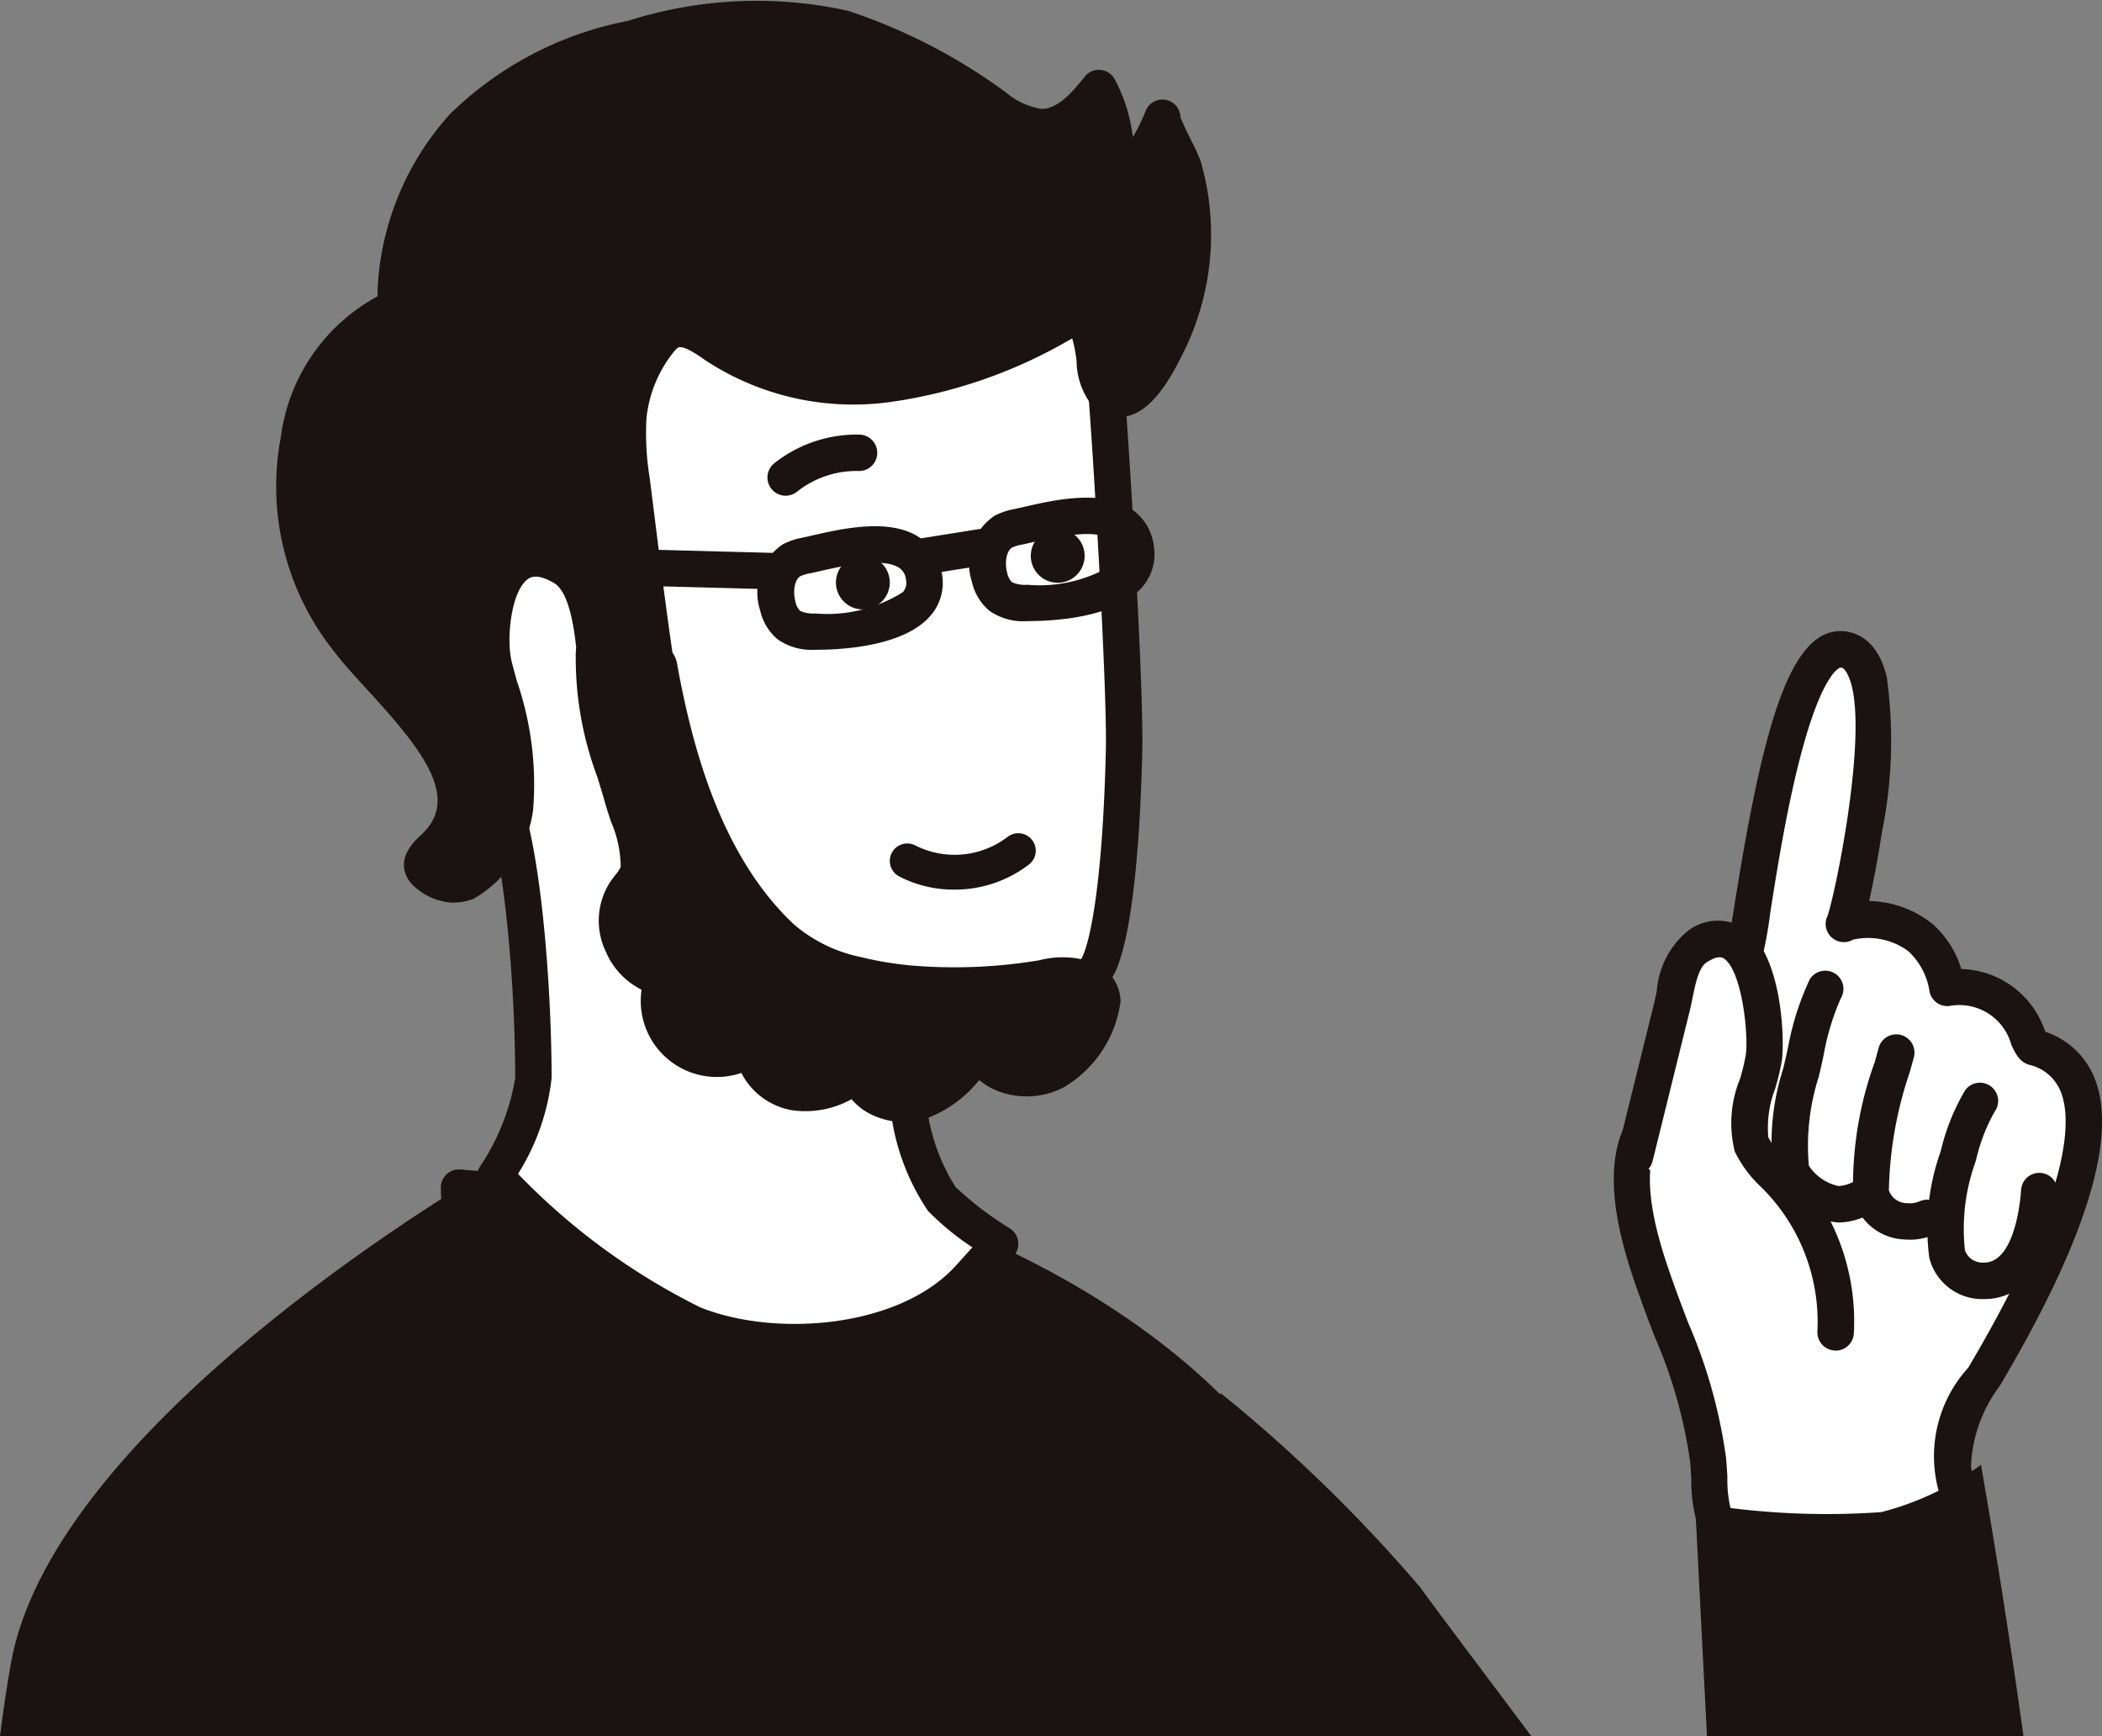 <svg id="グループ_2364" data-name="グループ 2364" xmlns="http://www.w3.org/2000/svg" xmlns:xlink="http://www.w3.org/1999/xlink" width="67" height="55.343" viewBox="0 0 67 55.343">
  <rect x="0" y="0" width="67" height="55.343" fill="#808080" stroke="none"/>
  <defs>
    <clipPath id="clip-path">
      <rect id="長方形_1836" data-name="長方形 1836" width="67" height="55.343" fill="none"/>
    </clipPath>
  </defs>
  <g id="グループ_2363" data-name="グループ 2363" clip-path="url(#clip-path)">
    <path id="パス_56991" data-name="パス 56991" d="M182.831,81.007c.239-.7,1.184-9.761,3.085-9.681,2.206.093.187,8.692.083,8.752a2.622,2.622,0,0,1,2.454.449,2.773,2.773,0,0,1,.845,1.594c2.274-.258,2.508,1.818,2.771,1.895,3.888,1.134-.481,8.607-1.607,10.508a4.94,4.94,0,0,0-.991,2.91c.09.84.662,1.745.238,2.573a3.044,3.044,0,0,1-2.229,1.4c-1.625.208-4.408-.071-5.327-1.642a6.178,6.178,0,0,1-.479-2.6,21.93,21.93,0,0,0-1.584-5.249c-.5-1.4-1.193-3.443-.647-4.93.461-1.257,1.742-2.443,2.493-3.553a10.015,10.015,0,0,0,.9-2.421" transform="translate(-127.227 -50.627)" fill="#fff"/>
    <path id="パス_56992" data-name="パス 56992" d="M185.079,100.625c-1.751,0-3.959-.487-4.838-1.989a4.978,4.978,0,0,1-.517-2.284c-.011-.187-.022-.373-.039-.557a15.3,15.3,0,0,0-1.132-3.985c-.143-.374-.286-.747-.42-1.122-.45-1.252-1.287-3.581-.646-5.326a9.343,9.343,0,0,1,1.673-2.54c.328-.4.639-.776.884-1.138a4.572,4.572,0,0,0,.538-1.349c.08-.273.169-.582.288-.931.037-.12.127-.689.214-1.239.888-5.59,1.731-8.839,3.391-8.839h.054c.4.017,1.124.229,1.425,1.456a14.782,14.782,0,0,1-.15,4.941c-.16,1.007-.3,1.711-.411,2.207a3.336,3.336,0,0,1,2.053.76,3.156,3.156,0,0,1,.884,1.409,2.889,2.889,0,0,1,2.647,1.921l.038.081a2.559,2.559,0,0,1,1.57,1.494c.736,1.865-.284,5.164-3.033,9.8a4.55,4.55,0,0,0-.913,2.553,4.652,4.652,0,0,0,.169.731,2.848,2.848,0,0,1,.008,2.168,3.642,3.642,0,0,1-2.671,1.71,8.492,8.492,0,0,1-1.064.064m-3.109-20.85c-.111.326-.193.609-.273.884A5.561,5.561,0,0,1,181,82.334c-.276.407-.618.823-.949,1.225a8.561,8.561,0,0,0-1.48,2.2c-.5,1.349.249,3.421.649,4.534.132.368.272.734.412,1.1a16.4,16.4,0,0,1,1.2,4.291c.018.2.03.4.042.6a3.994,3.994,0,0,0,.36,1.767c.739,1.264,3.225,1.556,4.753,1.36a2.5,2.5,0,0,0,1.786-1.087A1.878,1.878,0,0,0,187.69,97a4.193,4.193,0,0,1,.862-4.193c3.352-5.659,3.288-7.933,2.952-8.786a1.415,1.415,0,0,0-1.009-.869c-.313-.091-.438-.358-.571-.641a1.715,1.715,0,0,0-1.972-1.234.581.581,0,0,1-.632-.45,2.188,2.188,0,0,0-.683-1.3,2.155,2.155,0,0,0-1.761-.363.58.58,0,0,1-.808-.762c.273-.8,1.442-6.5.58-7.793-.078-.117-.131-.119-.168-.12-.007,0-.548.1-1.245,2.709-.462,1.729-.789,3.788-1,5.151a12.8,12.8,0,0,1-.261,1.429m-.55-.187h0Zm2.877-1.432h0m0,0h0" transform="translate(-125.815 -49.207)" fill="#1a1311"/>
    <path id="パス_56993" data-name="パス 56993" d="M205.223,120.176q-.09,0-.181-.008a1.748,1.748,0,0,1-1.619-1.318,11.46,11.46,0,0,1,.684-4.334c.047-.17.09-.324.125-.455a.58.58,0,0,1,1.122.3c-.036.135-.08.292-.128.466a12.433,12.433,0,0,0-.668,3.779.611.611,0,0,0,.581.405.789.789,0,0,0,.4-.059.58.58,0,1,1,.474,1.059,1.905,1.905,0,0,1-.786.165" transform="translate(-144.351 -80.656)" fill="#1a1311"/>
    <path id="パス_56994" data-name="パス 56994" d="M213.452,125.829c-.041,0-.082,0-.124,0a1.74,1.74,0,0,1-1.635-1.319,7.249,7.249,0,0,1,.351-3.356l.039-.144a6.829,6.829,0,0,1,.75-1.833.58.58,0,1,1,.949.668,5.65,5.65,0,0,0-.578,1.465l-.039.145a6.307,6.307,0,0,0-.337,2.81.582.582,0,0,0,.566.4c1.078.06,1.219-2.217,1.225-2.314a.58.58,0,1,1,1.159.067c-.1,1.665-.759,3.41-2.325,3.41" transform="translate(-150.198 -84.415)" fill="#1a1311"/>
    <path id="パス_56995" data-name="パス 56995" d="M196.645,114.659h-.023a2.486,2.486,0,0,1-2.046-1.5,7.672,7.672,0,0,1,.3-3.406c.059-.254.115-.492.158-.7a8.861,8.861,0,0,1,.687-2.145.58.58,0,1,1,.989.608,7.811,7.811,0,0,0-.538,1.767c-.045.221-.1.471-.166.738a7.21,7.21,0,0,0-.313,2.826,1.5,1.5,0,0,0,.953.651,1.166,1.166,0,0,0,.519-.167.577.577,0,0,1,.817-.029.584.584,0,0,1,.03.823,2.134,2.134,0,0,1-1.367.534" transform="translate(-138.037 -75.687)" fill="#1a1311"/>
    <path id="パス_56996" data-name="パス 56996" d="M140.413,159.226a48.245,48.245,0,0,0-6.407-6.239l2.865,10.947h7.054c-.567-.759-1.106-1.478-1.587-2.118-.97-1.293-1.671-2.228-1.926-2.589" transform="translate(-95.118 -108.591)" fill="#1a1311"/>
    <path id="パス_56997" data-name="パス 56997" d="M72.97,146.527a6.172,6.172,0,0,0-.181-1.185c-.9-2.7-6.929-14.683-7.186-15.192a.581.581,0,0,0-.469-.317l-16.09-1.367a.58.58,0,0,0-.629.6l.6,17.463Z" transform="translate(-34.364 -91.184)" fill="#1a1311"/>
    <path id="パス_56998" data-name="パス 56998" d="M67.671,46.327c-.7.083-1.394.117-1.987.2-.265.035-.58.11-.667.362a6.691,6.691,0,0,0,.9,5.3,11.532,11.532,0,0,0,1.86,1.431l-.969,1.074c-1.941,2.15-6.1,2.567-8.793,1.494-3.027-1.209-6.332-4.714-6.332-4.714A7.914,7.914,0,0,0,52.9,48.336c0-2.908-.361-7.814-1.184-9.309-1.338-2.431-1.355-8.779-.78-11.615.858-4.237,2.74-6.123,6.663-6.978a30.117,30.117,0,0,1,6.086-.755,13.219,13.219,0,0,1,1.835.068,6.637,6.637,0,0,1,3.061,1.23c1.839,1.353,2.336,3,2.554,5.091.127,1.205.646,9.7.6,11.827-.107,4.443-.539,6.457-.9,6.989a4.214,4.214,0,0,1-3.158,1.441" transform="translate(-35.902 -13.967)" fill="#fff"/>
    <path id="パス_56999" data-name="パス 56999" d="M59.81,55.912a9.386,9.386,0,0,1-3.421-.606c-3.111-1.242-6.4-4.708-6.539-4.854a.581.581,0,0,1-.066-.712,7.124,7.124,0,0,0,1.125-2.824c0-3.371-.425-7.781-1.112-9.029-1.485-2.7-1.388-9.309-.841-12.011.9-4.426,2.89-6.51,7.109-7.43a30.377,30.377,0,0,1,6.2-.768,13.793,13.793,0,0,1,1.916.073,7.209,7.209,0,0,1,3.329,1.338c1.988,1.463,2.553,3.256,2.788,5.5.124,1.183.651,9.7.6,11.9-.094,3.9-.451,6.5-1.007,7.3a4.794,4.794,0,0,1-3.568,1.689c-.338.04-.676.069-1,.1-.349.03-.679.058-.976.1a1.15,1.15,0,0,0-.217.045,6.223,6.223,0,0,0,.814,4.663,10.557,10.557,0,0,0,1.732,1.321.581.581,0,0,1,.122.88l-.97,1.074a8.187,8.187,0,0,1-6.018,2.249M51,49.968a21,21,0,0,0,5.818,4.26c2.411.963,6.349.648,8.146-1.343l.518-.574a8.572,8.572,0,0,1-1.414-1.16,7.283,7.283,0,0,1-1.015-5.873,1.291,1.291,0,0,1,1.138-.75c.325-.044.668-.073,1.031-.1.314-.027.639-.055.964-.094a3.741,3.741,0,0,0,2.75-1.194c.247-.359.694-2.169.8-6.674.05-2.1-.471-10.6-.592-11.753-.209-1.991-.67-3.469-2.322-4.684A6.045,6.045,0,0,0,64.036,18.9a12.668,12.668,0,0,0-1.756-.063,29.246,29.246,0,0,0-5.967.741c-3.734.814-5.419,2.583-6.219,6.526-.58,2.861-.488,9.026.72,11.22.915,1.661,1.256,6.763,1.256,9.588A7.2,7.2,0,0,1,51,49.968" transform="translate(-34.488 -12.547)" fill="#1a1311"/>
    <path id="パス_57000" data-name="パス 57000" d="M102.567,136.528l-2.61,15.723h14.718a23.438,23.438,0,0,0-2.09-7.251c-2.481-4.806-8.1-7.623-10.018-8.472" transform="translate(-70.95 -96.908)" fill="#1a1311"/>
    <path id="パス_57001" data-name="パス 57001" d="M.346,144.1C.21,144.865.1,145.638,0,146.415H26.81L15.664,128.3C13.151,129.8,1.609,136.993.346,144.1" transform="translate(0 -91.071)" fill="#1a1311"/>
    <path id="パス_57002" data-name="パス 57002" d="M114.079,59.82a.858.858,0,1,1,.858-.858.859.859,0,0,1-.858.858" transform="translate(-80.365 -41.242)" fill="#1a1311"/>
    <path id="パス_57003" data-name="パス 57003" d="M92.675,62.752a.858.858,0,1,1,.858-.858.859.859,0,0,1-.858.858" transform="translate(-65.172 -43.324)" fill="#1a1311"/>
    <path id="パス_57004" data-name="パス 57004" d="M84.874,49.689a.581.581,0,0,1-.363-1.034,4.226,4.226,0,0,1,2.718-.914.58.58,0,0,1-.03,1.16,3.045,3.045,0,0,0-1.962.66.58.58,0,0,1-.362.127" transform="translate(-59.832 -33.886)" fill="#1a1311"/>
    <path id="パス_57005" data-name="パス 57005" d="M179.568,110.092q.595-2.4,1.188-4.809c.143-.577.217-1.5.77-1.867,2.021-1.328,2.269,2.721,2.151,3.528-.111.756-.693,2.057-.389,2.758a4.589,4.589,0,0,0,.958,1.2,6.588,6.588,0,0,1,1.721,4.789Z" transform="translate(-127.458 -73.217)" fill="#fff"/>
    <path id="パス_57006" data-name="パス 57006" d="M184.548,114.846h-.034a.581.581,0,0,1-.546-.613,6.034,6.034,0,0,0-1.567-4.362c-.068-.074-.139-.147-.21-.219a3.914,3.914,0,0,1-.855-1.143,3.719,3.719,0,0,1,.165-2.322,7.005,7.005,0,0,0,.182-.751c.1-.662-.127-2.723-.7-3.089-.045-.028-.181-.115-.555.131-.246.161-.359.725-.442,1.136-.028.137-.054.267-.083.384l-1.188,4.809a.58.58,0,0,1-1.127-.278l1.188-4.809c.025-.1.048-.216.072-.335a2.758,2.758,0,0,1,.942-1.877,1.572,1.572,0,0,1,1.816-.14c1.248.795,1.322,3.593,1.228,4.236a7.694,7.694,0,0,1-.212.893,3.465,3.465,0,0,0-.219,1.551,2.956,2.956,0,0,0,.623.8c.077.079.154.158.228.239a7.119,7.119,0,0,1,1.875,5.216.581.581,0,0,1-.579.547" transform="translate(-126.039 -71.793)" fill="#1a1311"/>
    <path id="パス_57007" data-name="パス 57007" d="M35.573,10.262A8.408,8.408,0,0,1,37.72,5.418a10.353,10.353,0,0,1,5.367-2.789A13.016,13.016,0,0,1,49.8,2.3a17.514,17.514,0,0,1,4.888,2.535,2.67,2.67,0,0,0,1.463.619A2.609,2.609,0,0,0,57.969,4.2a4.671,4.671,0,0,1,.487,2.926c.021-.126.806-.664.936-.838A5.575,5.575,0,0,0,60,5.144a11,11,0,0,0,.67,1.574,7.674,7.674,0,0,1,.3,1.824,7.874,7.874,0,0,1-.762,3.74c-.3.615-1.18,2.46-2.048,1.642C57.6,13.4,58.113,11,56.765,11.737a15.248,15.248,0,0,1-5.45,1.906,8.086,8.086,0,0,1-5.553-1.222c-.447-.313-1.011-.7-1.487-.433a1.125,1.125,0,0,0-.317.3,4.588,4.588,0,0,0-.973,2.385,9.034,9.034,0,0,0,.1,2.033c.342,2.7.653,5.417,1.128,8.09a3.858,3.858,0,0,1-1.927.123c-.067-.013-.346-2.306-.365-2.519-.074-.826-.21-2.409-1.018-2.893-2.126-1.273-2.508,1.984-2.2,3.171a11.4,11.4,0,0,1,.664,4.46c-.176,1.153-1.324,3.3-2.8,2.135a.478.478,0,0,1-.146-.165c-.116-.245.14-.49.34-.676,2.248-2.083-1.486-4.952-2.711-6.6a7.809,7.809,0,0,1-1.6-6.4,5.267,5.267,0,0,1,3.1-4.2,7.41,7.41,0,0,1,.02-.967" transform="translate(-22.943 -1.404)" fill="#1a1311"/>
    <path id="パス_57008" data-name="パス 57008" d="M36.019,28.777a1.925,1.925,0,0,1-1.2-.458,1.041,1.041,0,0,1-.311-.371c-.3-.631.24-1.129.469-1.342,1.26-1.167.022-2.715-1.726-4.618-.4-.438-.782-.851-1.056-1.219a8.422,8.422,0,0,1-1.7-6.834,5.973,5.973,0,0,1,3.084-4.488c0-.212.011-.425.029-.638A8.962,8.962,0,0,1,35.894,3.63,11.092,11.092,0,0,1,41.549.668,13.515,13.515,0,0,1,48.565.342a18.025,18.025,0,0,1,5.052,2.612,2.31,2.31,0,0,0,1.126.519h.008c.514-.006.977-.535,1.37-1.03a.574.574,0,0,1,.956.087,5.247,5.247,0,0,1,.576,1.841,6.283,6.283,0,0,0,.417-.854.574.574,0,0,1,1.1.216c.054.159.247.551.355.77a4.957,4.957,0,0,1,.292.649,8.212,8.212,0,0,1,.321,1.961,8.435,8.435,0,0,1-.819,4.013c-.474.983-1.066,2-1.9,2.153a1.182,1.182,0,0,1-1.06-.343,2.351,2.351,0,0,1-.5-1.422,4.391,4.391,0,0,0-.137-.721c-.024.01-.053.024-.088.043a15.739,15.739,0,0,1-5.657,1.972,8.579,8.579,0,0,1-5.949-1.322c-.23-.161-.709-.5-.877-.4a.783.783,0,0,0-.149.154,4.033,4.033,0,0,0-.851,2.084,8.642,8.642,0,0,0,.1,1.9l.167,1.328c.277,2.218.563,4.512.958,6.733a.574.574,0,0,1-.385.645,4.41,4.41,0,0,1-2.215.142c-.353-.068-.566-.109-.828-3.031-.057-.645-.189-2.121-.741-2.452s-.775-.176-.846-.123c-.533.4-.69,1.938-.5,2.657.05.189.1.381.154.575a10.134,10.134,0,0,1,.522,4.117,3.846,3.846,0,0,1-1.894,2.835,1.706,1.706,0,0,1-.629.123m-.34-1.258a.574.574,0,0,0,.546.068,2.806,2.806,0,0,0,1.182-1.942A9.149,9.149,0,0,0,36.912,22c-.053-.2-.106-.393-.157-.586-.248-.952-.152-3.059.924-3.865a1.794,1.794,0,0,1,2.124.057c1.054.631,1.21,2.38,1.293,3.32.02.221.174,1.458.27,2.069a3.253,3.253,0,0,0,.795-.036c-.353-2.083-.618-4.206-.875-6.264l-.167-1.326a9.513,9.513,0,0,1-.1-2.163,5.2,5.2,0,0,1,1.1-2.685,1.673,1.673,0,0,1,.485-.44c.8-.448,1.611.123,2.1.464a7.546,7.546,0,0,0,5.156,1.122,14.639,14.639,0,0,0,5.242-1.84,1.209,1.209,0,0,1,1.161-.1c.567.287.664,1,.75,1.635a2.893,2.893,0,0,0,.161.755.2.2,0,0,0,.057.037c.029,0,.368-.073,1.063-1.515a7.3,7.3,0,0,0,.71-3.475,7.08,7.08,0,0,0-.276-1.687c-.017-.048-.1-.217-.174-.371-.029.043-.059.085-.09.127a3.19,3.19,0,0,1-.542.488c-.11.087-.286.227-.359.3a.574.574,0,0,1-1.062-.382,4.076,4.076,0,0,0-.1-1.762,2.42,2.42,0,0,1-1.623.75A3.239,3.239,0,0,1,52.969,3.9a17,17,0,0,0-4.725-2.458,12.521,12.521,0,0,0-6.419.337A9.542,9.542,0,0,0,36.747,4.4a7.811,7.811,0,0,0-2,4.51,6.834,6.834,0,0,0-.018.891.574.574,0,0,1-.376.565,4.707,4.707,0,0,0-2.73,3.754,7.265,7.265,0,0,0,1.492,5.966c.238.32.6.712.98,1.127,1.537,1.672,3.859,4.2,1.661,6.237l-.076.071M34.173,8.859h0ZM57.623,5.82h0m0,0h0" transform="translate(-21.544 0)" fill="#1a1311"/>
    <path id="パス_57009" data-name="パス 57009" d="M195.3,160.9a9.236,9.236,0,0,1-3.179,1.509,24.588,24.588,0,0,1-5.936-.3l.381,7.447h10.089c-.535-3.858-1.09-7.136-1.355-8.652" transform="translate(-132.157 -114.204)" fill="#1a1311"/>
    <path id="パス_57010" data-name="パス 57010" d="M75.619,81.757a11.366,11.366,0,0,1-2.06-.311,5.387,5.387,0,0,1-2.38-1.176c-2.336-2.19-3.336-5.543-3.9-8.6a.331.331,0,0,0-.079-.188c-.171-.158-.741-.011-.976-.082-.276-.084-.4-.4-.751-.435a.272.272,0,0,0-.183.029.311.311,0,0,0-.1.248,13.8,13.8,0,0,0,.941,4.661,5.817,5.817,0,0,1,.483,2.211,1.923,1.923,0,0,1-.416.683,1.838,1.838,0,0,0,1.214,2.733,1.86,1.86,0,0,0,2.867,2.192,1.545,1.545,0,0,0,1.329,1.468,2.733,2.733,0,0,0,2.019-.6,1.538,1.538,0,0,0,2.006.884,4.283,4.283,0,0,0,1.845-1.592,1.77,1.77,0,0,0,2.395.658c.76-.394,2.382-2.374.964-2.959a2.741,2.741,0,0,0-1.478,0,17.046,17.046,0,0,1-3.748.178" transform="translate(-46.269 -50.369)" fill="#1a1311"/>
    <path id="パス_57011" data-name="パス 57011" d="M73.671,84.718a2.36,2.36,0,0,1-1.145-.29,1.894,1.894,0,0,1-.533-.438,3.024,3.024,0,0,1-1.893.353,2.245,2.245,0,0,1-1.62-1.19A2.425,2.425,0,0,1,65.3,80.5a2.4,2.4,0,0,1-1.138-1.209,2.277,2.277,0,0,1,.151-2.247c.046-.066.1-.131.148-.2a1.022,1.022,0,0,0,.174-.263,3.693,3.693,0,0,0-.3-1.414c-.065-.191-.125-.371-.171-.531-.087-.309-.182-.616-.276-.923a10.786,10.786,0,0,1-.686-3.934.863.863,0,0,1,.352-.691.824.824,0,0,1,.568-.125,1.331,1.331,0,0,1,.766.377c.029.025.066.058.09.075.052,0,.148,0,.215-.006a1.29,1.29,0,0,1,.989.223.88.88,0,0,1,.255.51c.456,2.483,1.339,6.044,3.723,8.279a4.727,4.727,0,0,0,2.128,1.038,10.749,10.749,0,0,0,1.953.294,16.4,16.4,0,0,0,3.616-.172l.117-.019a2.966,2.966,0,0,1,1.676.054,1.373,1.373,0,0,1,.919,1.241,3.745,3.745,0,0,1-1.838,2.769,2.564,2.564,0,0,1-2.008.129,2.174,2.174,0,0,1-.662-.374,3.9,3.9,0,0,1-1.65,1.212,2.288,2.288,0,0,1-.737.119m-1.456-2.132a.581.581,0,0,1,.566.454.6.6,0,0,0,.312.376,1.226,1.226,0,0,0,.941.085,3.8,3.8,0,0,0,1.574-1.4.581.581,0,0,1,.992.126.843.843,0,0,0,.511.439,1.422,1.422,0,0,0,1.084-.067,2.788,2.788,0,0,0,1.212-1.688c0-.062-.006-.138-.2-.219a2.066,2.066,0,0,0-1.042.017l-.122.02a17.6,17.6,0,0,1-3.88.185A11.92,11.92,0,0,1,72,80.588a5.9,5.9,0,0,1-2.632-1.315c-2.564-2.4-3.533-6.07-4.031-8.7l-.082,0a1.8,1.8,0,0,1-.609-.037,1.121,1.121,0,0,1-.289-.136,11.571,11.571,0,0,0,.642,2.977c.1.315.194.631.284.949.04.143.1.3.153.473a4.2,4.2,0,0,1,.342,2,1.746,1.746,0,0,1-.4.766c-.037.047-.074.094-.108.142a1.264,1.264,0,0,0,.81,1.824.58.58,0,0,1,.461.806,1.28,1.28,0,0,0,1.972,1.508.58.58,0,0,1,.941.481.973.973,0,0,0,.845.869,2.219,2.219,0,0,0,1.578-.5.581.581,0,0,1,.346-.114" transform="translate(-44.85 -48.949)" fill="#1a1311"/>
    <path id="パス_57012" data-name="パス 57012" d="M108.357,58.6h-.034a1.877,1.877,0,0,1-1.189-.327,1.673,1.673,0,0,1-.563-.93,1.852,1.852,0,0,1,.716-2.1,2.183,2.183,0,0,1,.646-.218h0l.294-.066c.929-.214,2.483-.573,3.428.066a1.676,1.676,0,0,1,.714,1.166A1.6,1.6,0,0,1,112,57.512c-.838.976-2.8,1.086-3.643,1.086m-.183-2.44a1.278,1.278,0,0,0-.317.093c-.178.1-.252.458-.163.8a.605.605,0,0,0,.153.307,1.011,1.011,0,0,0,.481.083h.028a4.453,4.453,0,0,0,2.765-.681.437.437,0,0,0,.1-.388.508.508,0,0,0-.216-.384c-.527-.356-1.871-.046-2.517.1-.116.027-.222.051-.313.071" transform="translate(-75.592 -38.798)" fill="#1a1311"/>
    <path id="パス_57013" data-name="パス 57013" d="M85.1,61.744h-.034a1.876,1.876,0,0,1-1.189-.327,1.673,1.673,0,0,1-.564-.93,1.853,1.853,0,0,1,.716-2.1,2.182,2.182,0,0,1,.646-.218l.294-.066c.929-.214,2.483-.573,3.428.066a1.674,1.674,0,0,1,.713,1.166,1.594,1.594,0,0,1-.367,1.324c-.838.976-2.8,1.086-3.644,1.086m-.183-2.44a1.291,1.291,0,0,0-.317.093c-.178.1-.252.458-.163.8a.56.56,0,0,0,.153.307,1.015,1.015,0,0,0,.481.083,4.507,4.507,0,0,0,2.793-.681.439.439,0,0,0,.1-.388.508.508,0,0,0-.216-.384c-.527-.356-1.871-.046-2.517.1-.116.027-.222.051-.314.071" transform="translate(-59.084 -41.031)" fill="#1a1311"/>
    <path id="パス_57014" data-name="パス 57014" d="M67.822,61.478h-.016l-6.361-.169a.58.58,0,1,1,.031-1.16l6.36.169a.58.58,0,0,1-.015,1.161" transform="translate(-43.214 -42.693)" fill="#1a1311"/>
    <path id="パス_57015" data-name="パス 57015" d="M99.16,59.6a.581.581,0,0,1-.091-1.154l2.12-.339a.581.581,0,0,1,.183,1.147l-2.12.339a.587.587,0,0,1-.092.007" transform="translate(-69.972 -41.242)" fill="#1a1311"/>
    <path id="パス_57016" data-name="パス 57016" d="M99.786,93.318a3.77,3.77,0,0,1-1.754-.421.557.557,0,1,1,.519-.986,2.774,2.774,0,0,0,2.939-.276.557.557,0,0,1,.693.872,3.874,3.874,0,0,1-2.4.811" transform="translate(-69.372 -64.958)" fill="#1a1311"/>
  </g>
</svg>
